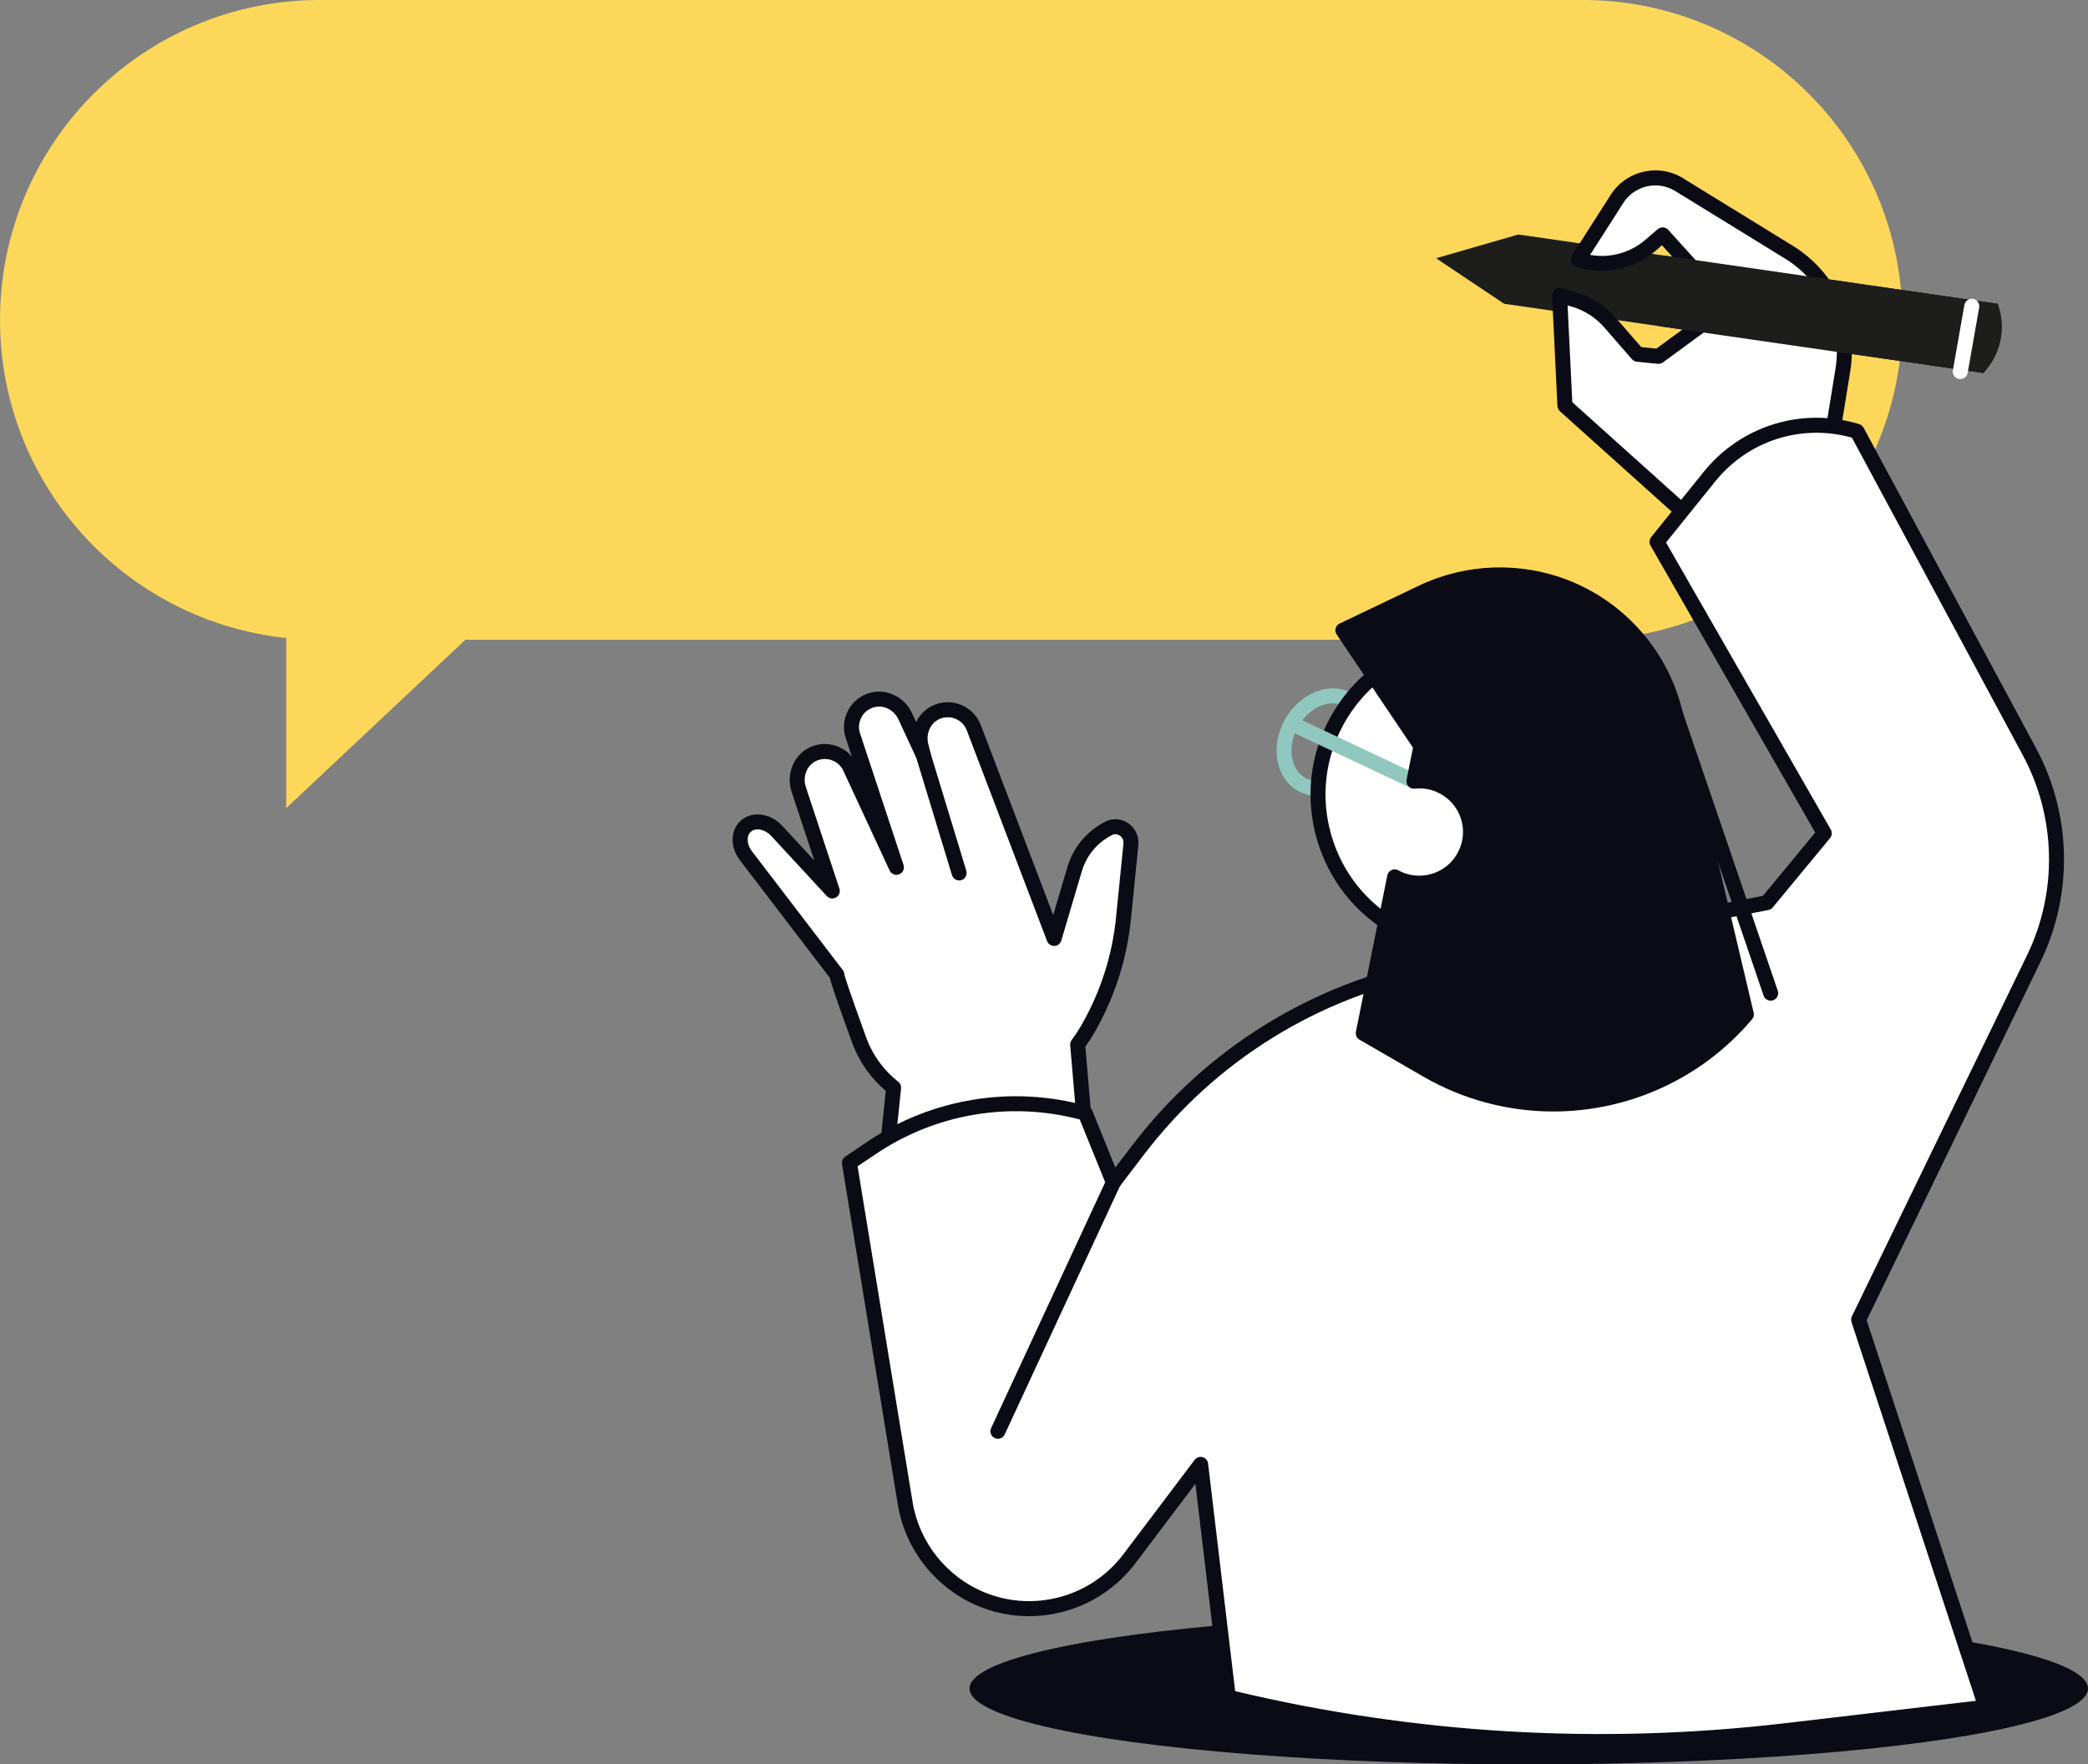 <?xml version="1.0" encoding="UTF-8"?>
<svg id="Layer_1" xmlns="http://www.w3.org/2000/svg" version="1.1" viewBox="0 0 133.952 113.189">
  <rect x="0" y="0" width="133.952" height="113.189" fill="#808080" stroke="none"/>
  <!-- Generator: Adobe Illustrator 29.6.0, SVG Export Plug-In . SVG Version: 2.1.1 Build 207)  -->
  <defs>
    <style>
      .st0 {
        fill: #90c8bf;
      }

      .st1 {
        fill: #0b0b16;
      }

      .st2 {
        fill: #fdd75a;
      }

      .st3 {
        fill: #1d1e1c;
      }

      .st4 {
        fill: #fff;
      }
    </style>
  </defs>
  <ellipse class="st1" cx="98.075" cy="108.32" rx="35.877" ry="4.869"/>
  <path class="st2" d="M101.524,0H20.521C9.187,0,0,9.188,0,20.521h0c0,10.603,8.043,19.327,18.361,20.407v10.914l11.497-10.801h71.666c11.333,0,20.521-9.187,20.521-20.521h0c0-11.333-9.187-20.521-20.521-20.521Z"/>
  <g>
    <path class="st3" d="M128.154,19.488l-30.747-4.445-5.279,1.524,4.364,2.919,30.747,4.445.189-.229c.932-1.131,1.225-2.659.778-4.055l-.051-.159Z"/>
    <g>
      <path class="st4" d="M118.227,23.732c.484-2.986-.881-5.968-3.457-7.553l-6.918-4.257c-1.364-.931-3.228-.551-4.117.841l-2.486,3.889c1.593.537,3.351.192,4.624-.906l.791-.682,4.133,4.574-4.398,3.222-1.344-.135-1.78-2.042c-.619-.71-1.43-1.225-2.335-1.483l-.888-.254.342,7.078,8.8,7.904,8.341-5.925.692-4.27Z"/>
      <path class="st1" d="M109.194,34.408c-.115,0-.23-.042-.321-.123l-8.8-7.904c-.096-.085-.152-.206-.159-.334l-.342-7.078c-.007-.154.061-.303.182-.399s.283-.128.431-.086l.888.253c.996.284,1.883.848,2.565,1.63l1.654,1.898.971.098,3.82-2.798-3.461-3.83-.436.375c-1.396,1.204-3.35,1.584-5.092.997-.141-.047-.251-.156-.3-.296-.05-.14-.031-.294.048-.418l2.486-3.889c.501-.784,1.279-1.317,2.19-1.503.911-.186,1.836.001,2.604.525l6.898,4.244c2.752,1.694,4.197,4.85,3.681,8.04v0l-.692,4.27c-.021.127-.092.24-.196.315l-8.341,5.924c-.084.06-.181.089-.278.089ZM100.865,25.799l8.364,7.513,7.863-5.585.66-4.071c.454-2.805-.816-5.579-3.235-7.067l-6.918-4.256c-.571-.389-1.23-.521-1.889-.39-.653.134-1.212.517-1.571,1.079l-2.129,3.33c1.255.226,2.569-.125,3.549-.97l.791-.682c.195-.17.495-.152.67.042l4.133,4.574c.092.101.136.236.122.371s-.085.259-.194.339l-4.398,3.222c-.096.07-.218.102-.332.091l-1.344-.135c-.122-.012-.234-.07-.314-.163l-1.779-2.042c-.56-.642-1.288-1.104-2.104-1.337l-.243-.069.3,6.208ZM118.227,23.733h.01-.01Z"/>
    </g>
    <path class="st3" d="M128.218,19.688l-.064-.2-21.334-3.084-.381,4.52,20.8,3.007.216-.262c.915-1.111,1.203-2.61.763-3.98Z"/>
    <path class="st4" d="M125.759,24.319c-.028,0-.057-.002-.084-.007-.262-.046-.437-.295-.391-.557l.739-4.197c.046-.262.309-.434.557-.39.262.046.437.295.391.557l-.739,4.197c-.041.233-.244.397-.473.397Z"/>
    <path class="st0" d="M84.512,51.057c-.428,0-.848-.1-1.23-.312-1.43-.791-1.815-2.841-.859-4.57.957-1.729,2.897-2.493,4.327-1.703.711.393,1.187,1.098,1.338,1.984.145.847-.025,1.765-.479,2.585-.7,1.266-1.928,2.015-3.097,2.015ZM85.506,45.118c-.822,0-1.717.572-2.242,1.522-.699,1.266-.482,2.729.482,3.264.97.535,2.321-.062,3.021-1.327.349-.63.48-1.326.373-1.958-.102-.593-.405-1.056-.855-1.305-.241-.133-.506-.196-.778-.196Z"/>
    <g>
      <path class="st4" d="M47.85,54.895l5.839,7.636c-.031.106.636,2.004,1.423,4.179.455,1.258,1.241,2.296,2.218,3.067l-.944,9.072,13.61-1.774-.86-10.068c.221-.302.432-.613.622-.94,1.277-2.202,2.068-4.65,2.321-7.18l.473-4.735c.077-.774-.727-1.363-1.422-1.015-1.06.531-1.851,1.477-2.187,2.613l-1.319,4.454-1.254-3.292-3.896-10.226c-.365-.957-1.461-1.42-2.409-.996-.809.362-1.199,1.295-.981,2.154l.16.628-1.173-2.528c-.377-.813-1.288-1.281-2.147-1.03-.997.292-1.521,1.334-1.207,2.285l2.791,8.443-2.968-6.395c-.431-.929-1.557-1.314-2.473-.824-.781.418-1.105,1.376-.827,2.218l2.154,6.517-3.558-3.85c-.591-.639-1.487-.771-2.003-.294-.474.438-.466,1.247.019,1.881Z"/>
      <path class="st1" d="M56.386,79.329c-.125,0-.245-.048-.335-.136-.105-.103-.158-.248-.143-.395l.917-8.814c-.982-.835-1.728-1.905-2.165-3.112-.996-2.751-1.327-3.731-1.42-4.138l-5.771-7.548c-.637-.833-.621-1.918.037-2.526.353-.326.854-.47,1.369-.394.487.072.953.325,1.313.715l2.053,2.221-1.458-4.41c-.357-1.079.097-2.279,1.057-2.792.558-.3,1.194-.354,1.793-.154.399.133.752.376,1.02.694l-.394-1.19c-.195-.591-.143-1.219.146-1.77s.78-.951,1.382-1.127c1.062-.309,2.234.243,2.718,1.29l.269.578c.224-.465.601-.849,1.093-1.07.579-.258,1.219-.268,1.801-.027.575.238,1.032.708,1.254,1.29l4.644,12.189.915-3.091c.373-1.259,1.26-2.318,2.434-2.905.476-.239,1.026-.198,1.47.107.452.312.699.842.646,1.385l-.474,4.735c-.262,2.618-1.063,5.099-2.383,7.373-.168.289-.351.566-.544.836l.846,9.89c.021.257-.162.484-.417.518l-13.61,1.774c-.021.003-.042.004-.062.004ZM54.169,62.511c.034.155.248.865,1.395,4.034.405,1.121,1.119,2.108,2.063,2.854.129.102.197.263.18.427l-.88,8.467,12.55-1.636-.821-9.61c-.01-.116.022-.231.092-.325.211-.288.413-.584.593-.896,1.25-2.155,2.01-4.506,2.258-6.986l.474-4.735c.02-.197-.067-.383-.233-.498-.073-.049-.266-.154-.494-.04-.938.469-1.645,1.314-1.942,2.319l-1.319,4.455c-.059.197-.237.336-.443.344-.2.002-.394-.117-.467-.31l-5.15-13.518c-.13-.341-.387-.605-.723-.744-.337-.14-.706-.134-1.04.016-.572.256-.877.942-.711,1.597l.159.628c.061.241-.071.488-.305.571-.233.081-.493-.025-.597-.251l-1.173-2.527c-.287-.619-.966-.948-1.577-.771-.35.102-.634.333-.8.651-.167.318-.197.681-.084,1.021l2.791,8.443c.08.242-.043.504-.28.598-.233.095-.505-.013-.613-.244l-2.968-6.395c-.153-.331-.428-.576-.774-.691-.347-.117-.713-.083-1.036.089-.553.295-.809,1.001-.597,1.643l2.154,6.516c.071.215-.018.45-.212.565-.194.114-.442.08-.597-.088l-3.559-3.85c-.208-.225-.48-.376-.746-.416-.134-.02-.388-.027-.577.149-.287.265-.254.807.074,1.236h0l5.839,7.636c.061.08.095.175.099.272Z"/>
    </g>
    <g>
      <circle class="st4" cx="94.4" cy="50.973" r="9.841" transform="translate(25.467 133.18) rotate(-78.387)"/>
      <path class="st1" d="M94.385,61.3c-1.724,0-3.429-.436-4.979-1.293-2.413-1.334-4.162-3.528-4.926-6.177-.763-2.649-.448-5.438.886-7.85,2.753-4.981,9.047-6.792,14.027-4.04,2.413,1.334,4.162,3.528,4.925,6.177s.448,5.438-.886,7.85h0c-1.334,2.413-3.527,4.162-6.177,4.925-.947.272-1.912.407-2.871.407ZM94.414,41.609c-.87,0-1.745.123-2.604.37-2.402.691-4.392,2.278-5.602,4.466s-1.495,4.716-.803,7.119c.691,2.402,2.277,4.392,4.466,5.602s4.717,1.495,7.119.804c2.402-.692,4.392-2.278,5.601-4.466h0c1.21-2.188,1.495-4.716.804-7.119-.691-2.402-2.277-4.392-4.466-5.602-1.406-.777-2.953-1.173-4.516-1.173Z"/>
    </g>
    <g>
      <path class="st4" d="M54.493,74.599l1.411-.952c4.026-2.717,9.041-3.532,13.721-2.231v0l1.8,4.44,1.608-2.106c4.64-6.076,11.35-10.236,18.856-11.688l21.47-4.152,3.676-4.451-10.734-18.699,3.361-4.174c2.266-2.815,6.016-3.968,9.473-2.914h0l11.061,20.553c2.217,4.12,2.321,9.053.279,13.262l-11.24,23.174,8.167,24.858-12.833,1.505c-11.955,1.402-24.065.676-35.767-2.144h-0l-1.777-14.935-4.572,6.052c-2.205,2.919-6.1,3.986-9.485,2.599h0c-2.59-1.061-4.444-3.391-4.896-6.153l-3.58-21.845Z"/>
      <path class="st1" d="M102.66,112.202c-8.055,0-16.077-.953-23.97-2.854-.195-.048-.342-.211-.365-.411l-1.636-13.748-3.852,5.099c-2.334,3.09-6.468,4.223-10.051,2.755-2.724-1.117-4.712-3.615-5.188-6.521l-3.58-21.845c-.03-.186.05-.372.206-.477l1.411-.952c4.151-2.801,9.295-3.637,14.119-2.295.144.04.261.144.316.282l1.484,3.659,1.098-1.438c4.717-6.177,11.517-10.392,19.147-11.867l21.299-4.12,3.354-4.061-10.567-18.41c-.099-.172-.082-.386.043-.541l3.36-4.174c2.403-2.984,6.322-4.189,9.987-3.073.121.037.223.121.283.232l11.061,20.553c2.284,4.244,2.392,9.366.289,13.701l-11.155,22.999,8.106,24.672c.045.138.025.287-.052.409-.078.122-.206.202-.35.219l-12.833,1.505c-3.987.468-7.981.701-11.966.701ZM79.24,108.49c11.584,2.751,23.449,3.443,35.274,2.056l12.248-1.437-7.983-24.298c-.039-.119-.03-.248.024-.36l11.24-23.174c1.969-4.058,1.868-8.852-.271-12.825l-10.966-20.376c-3.232-.906-6.656.185-8.771,2.811l-3.154,3.917,10.57,18.414c.1.174.081.391-.046.545l-3.677,4.451c-.071.086-.17.145-.28.165l-21.469,4.152c-7.398,1.432-13.992,5.519-18.565,11.508l-1.608,2.106c-.105.138-.285.207-.445.185-.172-.023-.317-.136-.382-.296l-1.711-4.219c-4.486-1.177-9.244-.372-13.096,2.228l-1.156.78,3.53,21.54c.422,2.579,2.187,4.796,4.604,5.786,3.18,1.305,6.848.298,8.919-2.444l4.571-6.052c.119-.156.318-.229.51-.174.189.051.328.212.352.407l1.737,14.602Z"/>
    </g>
    <path class="st1" d="M64.018,92.3c-.067,0-.136-.014-.202-.044-.241-.112-.346-.398-.234-.639l7.407-15.964c.113-.243.399-.346.639-.234.241.112.346.398.234.639l-7.408,15.964c-.082.176-.255.278-.437.278Z"/>
    <g>
      <line class="st4" x1="61.533" y1="56.001" x2="59.242" y2="48.472"/>
      <path class="st1" d="M61.533,56.482c-.206,0-.397-.134-.46-.341l-2.291-7.529c-.077-.254.066-.523.32-.6.255-.078.523.066.6.32l2.291,7.529c.077.254-.066.523-.32.6-.047.014-.094.021-.14.021Z"/>
    </g>
    <path class="st0" d="M90.704,50.594c-.069,0-.139-.015-.205-.046l-7.86-3.706c-.24-.113-.343-.4-.229-.64.113-.241.401-.342.64-.23l7.86,3.706c.24.113.343.4.229.64-.082.174-.255.276-.435.276Z"/>
    <g>
      <path class="st1" d="M100.472,37.688h-0c-2.991-1.183-6.34-1.068-9.243.318l-5.083,2.427,5.01,7.43-.452,2.25c.849-.09,1.744.145,2.486.773.993.84,1.392,2.237.989,3.474-.66,2.028-2.937,2.861-4.708,1.891l-2.015,10.031,4.073,2.356c6.795,3.931,15.43,2.431,20.501-3.561h0l-4.554-19.288c-.87-3.683-3.486-6.708-7.005-8.101Z"/>
      <path class="st1" d="M99.649,71.303c-2.856,0-5.74-.733-8.361-2.25l-4.071-2.355c-.179-.104-.271-.309-.231-.511l2.015-10.031c.03-.15.13-.276.269-.341.139-.064.299-.06.435.015.732.403,1.601.455,2.378.147.79-.312,1.373-.94,1.643-1.766.343-1.053.004-2.241-.844-2.958-.601-.509-1.354-.745-2.125-.663-.151.017-.303-.041-.406-.154-.103-.113-.146-.269-.116-.418l.413-2.053-4.897-7.263c-.078-.116-.103-.26-.065-.395.037-.135.131-.247.257-.307l5.083-2.428c3.014-1.439,6.523-1.559,9.627-.332h0c3.663,1.449,6.391,4.604,7.296,8.438l4.554,19.288c.035.148-.002.305-.101.421-3.271,3.865-7.973,5.916-12.749,5.916ZM87.996,66.038l3.773,2.183c6.533,3.777,14.792,2.396,19.737-3.272l-4.497-19.05c-.834-3.528-3.344-6.43-6.714-7.764h0c-2.856-1.131-6.087-1.02-8.859.305l-4.58,2.187,4.698,6.968c.072.106.099.237.073.363l-.335,1.663c.805.051,1.572.36,2.208.899,1.143.965,1.599,2.569,1.137,3.989-.354,1.087-1.157,1.948-2.202,2.361-.844.334-1.767.353-2.61.061l-1.829,9.107Z"/>
    </g>
    <g>
      <line class="st1" x1="113.595" y1="63.713" x2="107.477" y2="45.788"/>
      <path class="st1" d="M113.595,64.193c-.2,0-.387-.125-.455-.325l-6.118-17.925c-.086-.251.049-.524.3-.61.251-.085.524.048.61.3l6.118,17.925c.086.251-.049.524-.3.61-.052.018-.104.025-.155.025Z"/>
    </g>
  </g>
</svg>